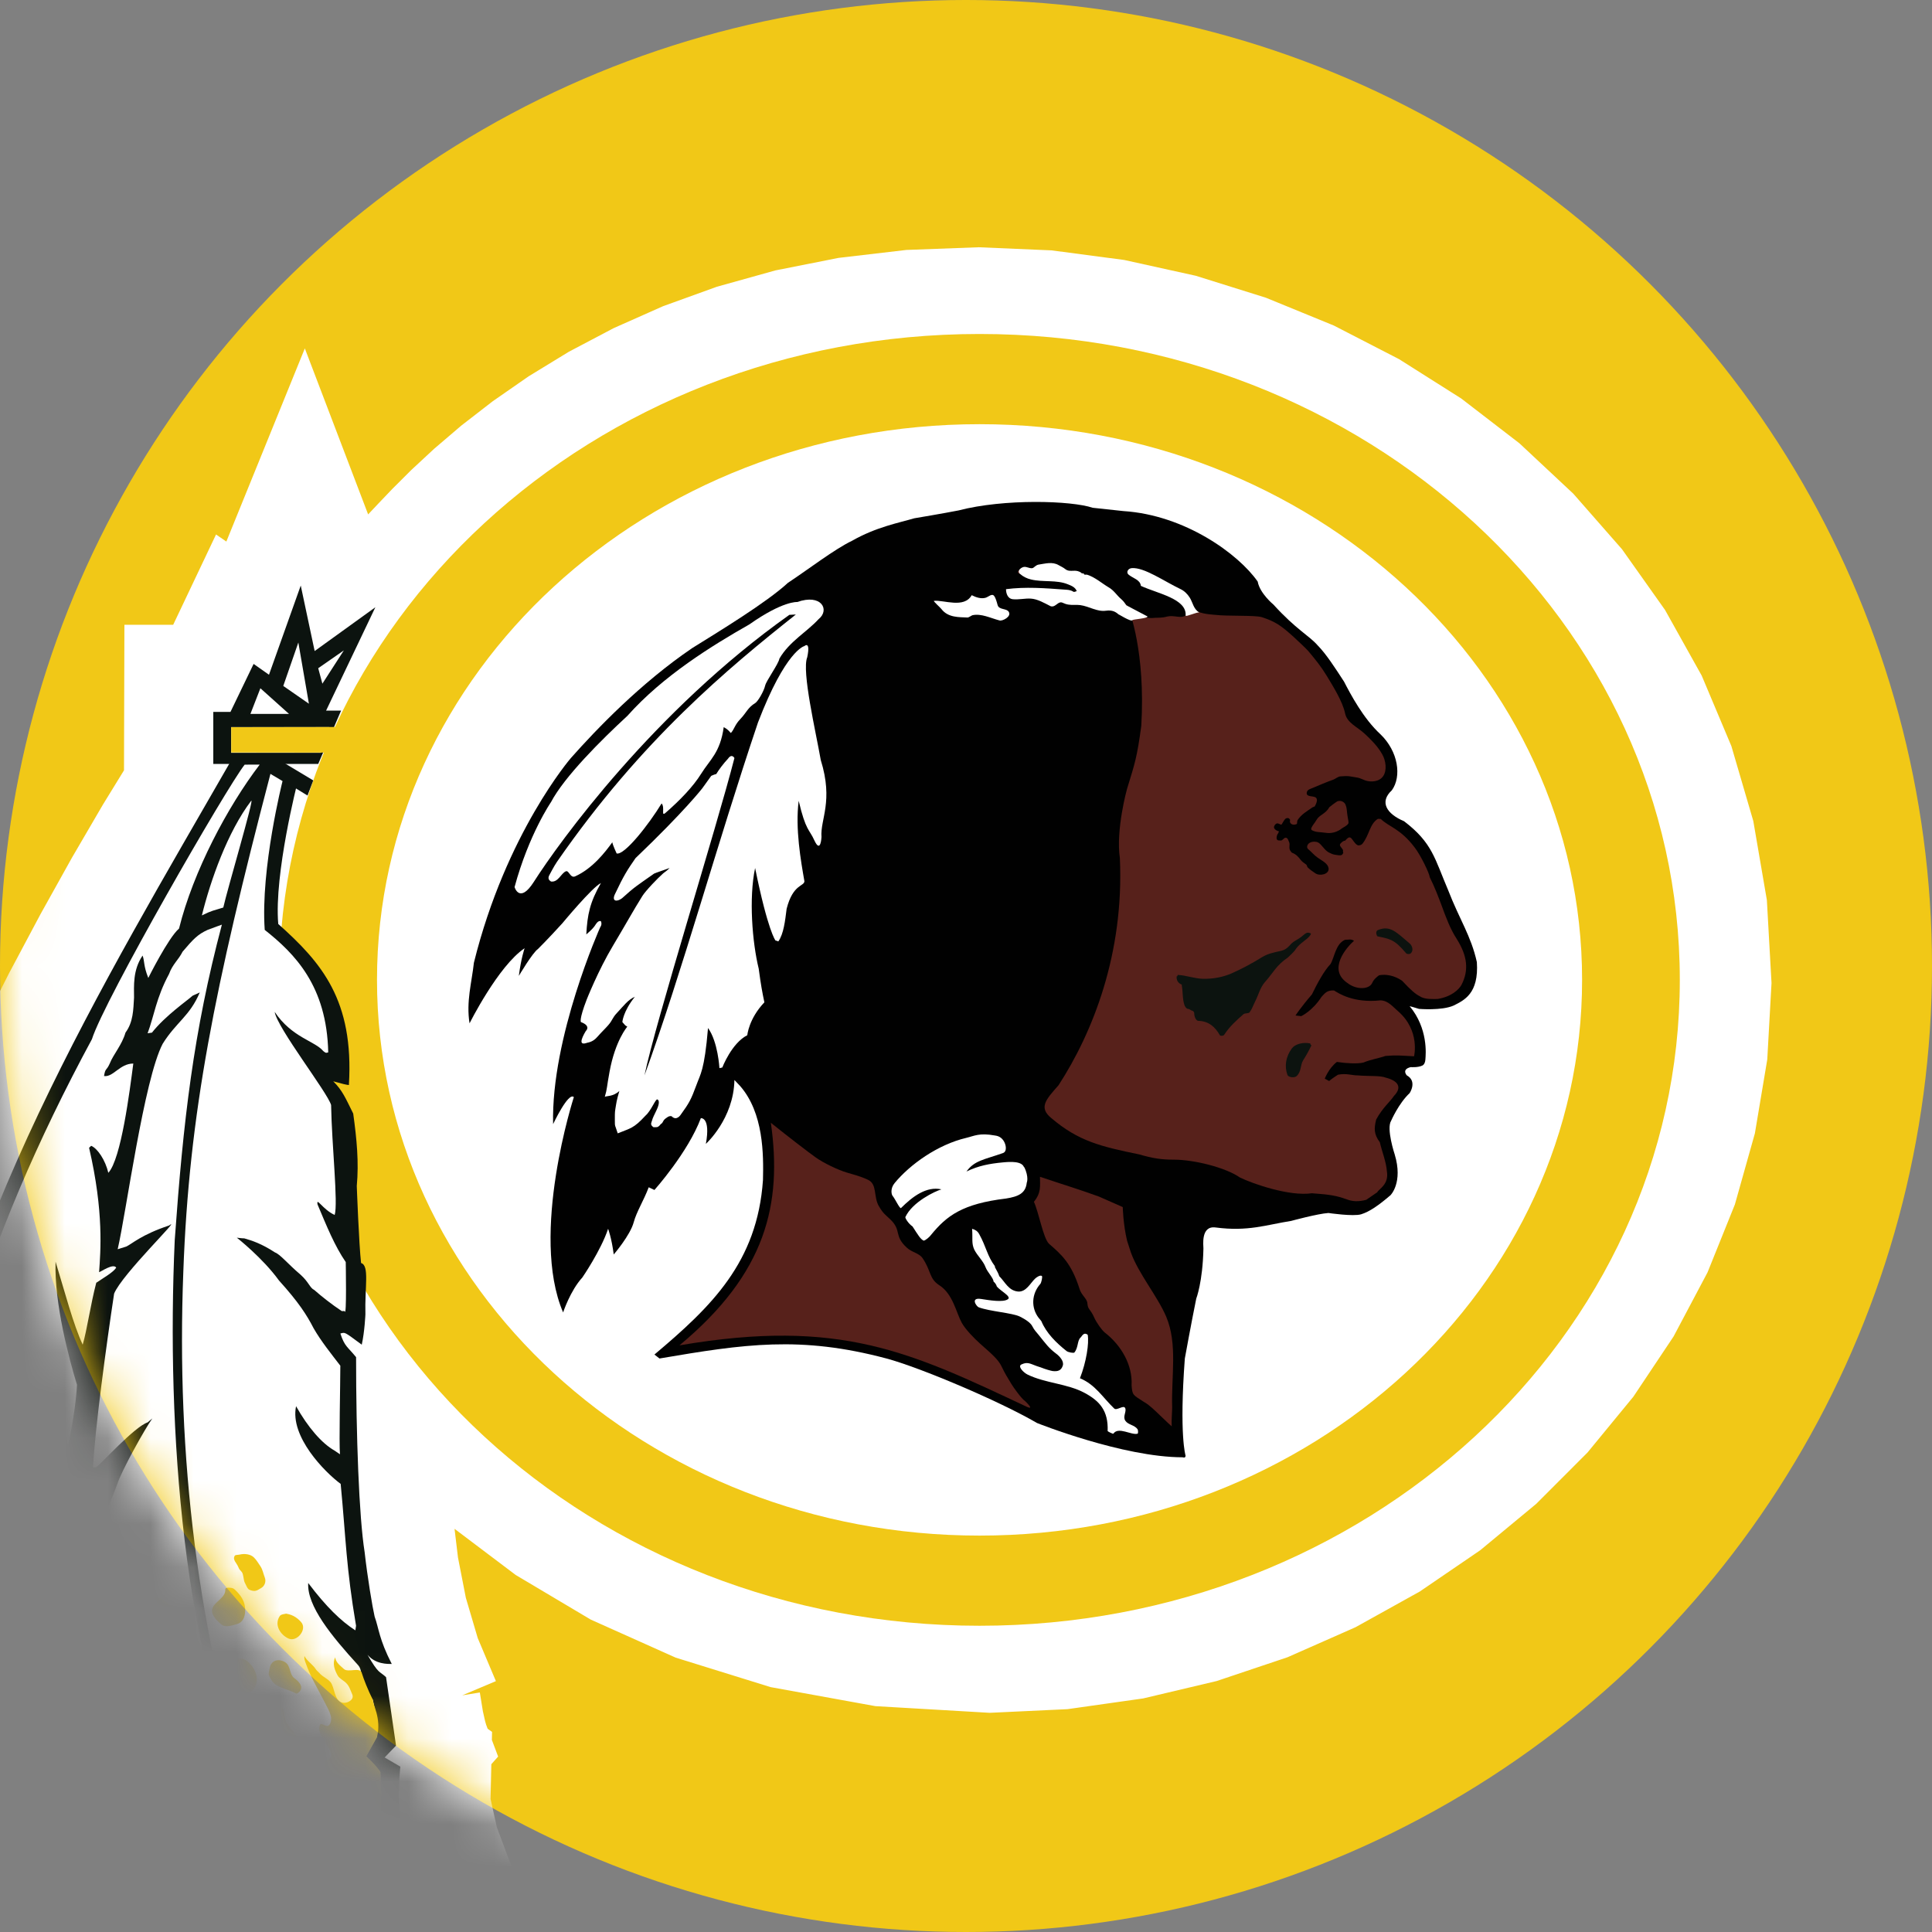 <?xml version="1.0" encoding="UTF-8" standalone="no"?>
<svg width="45px" height="45px" viewBox="0 0 45 45" version="1.1" xmlns="http://www.w3.org/2000/svg" xmlns:xlink="http://www.w3.org/1999/xlink">
    <rect x="0" y="0" width="45" height="45" fill="#808080" stroke="none"/>
    <!-- Generator: Sketch 42 (36781) - http://www.bohemiancoding.com/sketch -->
    <title>Washington Redskins</title>
    <desc>Created with Sketch.</desc>
    <defs>
        <circle id="path-1" cx="22.5" cy="22.5" r="22.5"></circle>
    </defs>
    <g id="Page-1" stroke="none" stroke-width="1" fill="none" fill-rule="evenodd">
        <g id="Washington-Redskins">
            <g>
                <mask id="mask-2" fill="white">
                    <use xlink:href="#path-1"></use>
                </mask>
                <use id="Mask" fill="#F1C817" xlink:href="#path-1"></use>
                <g id="Page-1" mask="url(#mask-2)">
                    <g transform="translate(-3, 7)">
                        <path d="M13.361,32.659 C13.21,32.705 12.901,32.628 12.901,32.628 C13.005,33.38 13.118,33.637 13.118,33.637 L12.938,33.84 L13.154,33.994 C12.922,35.482 13.607,36.505 13.923,37.503 C13.673,37.58 13.388,37.567 13.174,37.459 C13.258,38.303 13.181,39.928 12.441,40.634 C12.301,40.551 12.198,40.527 12.143,40.45 C12.034,40.687 11.949,40.78 11.725,41.385 C11.6,41.791 11.492,42.36 11.434,42.972 C10.825,42.684 10.162,42.383 9.563,41.452 C9.43,41.232 9.337,41.055 9.012,40.76 C8.936,40.9 8.924,40.941 8.774,41.07 C8.615,41.208 8.203,41.377 8.201,41.363 C8.117,40.989 8.017,40.642 7.777,40.22 C7.546,39.753 6.753,39.131 6.105,37.613 C5.839,37.031 5.707,36.511 5.596,35.912 C5.547,35.934 5.512,35.949 5.479,35.956 C5.239,36.019 5.065,36.003 4.983,35.835 C4.779,36.341 4.525,36.623 4.309,36.76 C4.21,37.052 4.226,37.129 4.009,37.367 C3.811,37.641 3.744,37.712 3.605,38.233 C3.381,38.762 3.046,39.023 2.995,39.16 C2.912,38.992 2.879,39.024 2.796,38.9 C1.981,39.897 1.881,40.157 0.036,40.512 C0.501,39.666 0.817,38.256 0.784,37.965 C0.551,35.986 0.334,35.572 0.217,34.038 C0.148,33.271 -0.048,31.385 0.135,28.871 C0.334,25.835 1.265,23.212 2.064,21.233 C3.095,18.473 5.455,14.026 7.178,11.308 L7.185,8.843 L7.85,8.843 L8.549,7.37 L8.864,7.586 L10.061,4.64 L10.909,6.864 L12.359,6.02 C12.938,5.531 17.062,0.04 25.793,0.052 C34.255,0.04 42.969,6.144 42.969,15.897 C42.969,24.761 35.119,31.601 26.06,31.601 C19.04,31.6 14.519,28.303 12.121,25.282 C12.274,26.8 11.954,29.822 13.361,32.659" id="Fill-1" stroke="none" fill="#FFFFFF" fill-rule="evenodd"></path>
                        <polyline id="Stroke-3" stroke="#FFFFFF" stroke-width="2.584" fill="none" points="13.36 32.659 13.225 32.673 13.074 32.661 12.951 32.639 12.901 32.628 12.978 33.103 13.048 33.415 13.098 33.585 13.118 33.638 12.938 33.84 13.154 33.994 13.131 35.03 13.332 35.933 13.636 36.744 13.923 37.503 13.535 37.55 13.174 37.459 13.198 38.212 13.116 39.099 12.879 39.959 12.441 40.634 12.26 40.54 12.143 40.45 12.063 40.611 11.977 40.78 11.869 41.017 11.726 41.386 11.555 42.101 11.434 42.972 10.969 42.744 10.495 42.452 10.023 42.041 9.564 41.452 9.467 41.292 9.36 41.133 9.217 40.961 9.012 40.76 8.921 40.918 8.774 41.07 8.618 41.176 8.429 41.273 8.269 41.342 8.201 41.363 8.048 40.809 7.777 40.22 7.51 39.829 7.098 39.31 6.608 38.595 6.106 37.613 5.793 36.768 5.597 35.911 5.48 35.956 5.172 35.982 4.983 35.835 4.65 36.436 4.309 36.761 4.251 36.945 4.203 37.084 4.133 37.213 4.009 37.367 3.882 37.545 3.785 37.707 3.699 37.916 3.606 38.233 3.423 38.582 3.236 38.844 3.081 39.032 2.996 39.16 2.896 39.013 2.797 38.9 2.52 39.241 2.281 39.522 2.052 39.755 1.803 39.947 1.506 40.109 1.132 40.251 0.652 40.381 0.037 40.512 0.355 39.799 0.598 39.031 0.747 38.368 0.785 37.966 0.614 36.732 0.458 35.835 0.322 35.021 0.218 34.038 0.15 33.261 0.082 32.11 0.062 30.631 0.136 28.872 0.409 26.675 0.875 24.656 1.454 22.834 2.065 21.233 2.51 20.126 3.057 18.901 3.681 17.597 4.362 16.255 5.075 14.916 5.798 13.618 6.507 12.403 7.179 11.309 7.186 8.844 7.851 8.844 8.55 7.371 8.865 7.587 10.062 4.641 10.91 6.865 12.36 6.021 12.51 5.873 12.745 5.623 13.066 5.287 13.475 4.879 13.973 4.417 14.562 3.914 15.244 3.386 16.019 2.848 16.89 2.316 17.858 1.806 18.925 1.332 20.092 0.91 21.361 0.556 22.733 0.284 24.21 0.111 25.794 0.052 27.381 0.12 28.961 0.329 30.52 0.673 32.046 1.151 33.526 1.757 34.945 2.488 36.293 3.341 37.554 4.312 38.715 5.398 39.764 6.594 40.688 7.898 41.473 9.304 42.108 10.812 42.577 12.415 42.868 14.111 42.968 15.897 42.877 17.534 42.612 19.116 42.184 20.637 41.599 22.09 40.87 23.466 40.006 24.76 39.016 25.965 37.91 27.072 36.698 28.076 35.39 28.969 33.995 29.744 32.523 30.394 30.983 30.911 29.386 31.289 27.742 31.522 26.06 31.601 23.543 31.454 21.257 31.039 19.196 30.399 17.356 29.575 15.733 28.61 14.322 27.545 13.12 26.421 12.12 25.283 12.16 25.919 12.18 26.676 12.209 27.535 12.27 28.476 12.39 29.478 12.594 30.523 12.909 31.59 13.36 32.659"></polyline>
                        <path d="M25.815,30.867 C34.823,30.867 42.126,24.132 42.126,15.823 C42.126,7.515 34.823,0.779 25.815,0.779 C16.806,0.779 9.504,7.515 9.504,15.823 C9.504,24.132 16.806,30.867 25.815,30.867" id="Fill-5" stroke="none" fill="#F1C817" fill-rule="evenodd"></path>
                        <path d="M25.815,28.767 C33.565,28.767 39.85,22.972 39.85,15.823 C39.85,8.674 33.565,2.88 25.815,2.88 C18.064,2.88 11.781,8.675 11.781,15.823 C11.781,22.972 18.064,28.767 25.815,28.767" id="Fill-7" stroke="none" fill="#FFFFFF" fill-rule="evenodd"></path>
                        <path d="M16.98,14.597 C16.98,14.597 15.833,17.158 15.883,19.183 C15.883,19.183 16.239,18.425 16.366,18.554 C16.366,18.554 15.334,21.744 16.116,23.569 C16.116,23.569 16.282,23.063 16.564,22.755 C16.564,22.755 16.996,22.127 17.164,21.621 C17.164,21.621 17.246,21.835 17.295,22.219 C17.295,22.219 17.679,21.774 17.761,21.467 C17.825,21.227 17.994,20.962 18.11,20.654 L18.243,20.717 C18.243,20.717 19.025,19.842 19.324,19.044 C19.324,19.044 19.556,19.014 19.441,19.643 C19.441,19.643 20.089,19.06 20.106,18.155 L20.238,18.294 C20.786,18.922 20.786,19.889 20.771,20.486 C20.638,22.403 19.573,23.43 18.243,24.55 L18.361,24.642 C20.339,24.305 21.642,24.108 23.648,24.642 C24.412,24.846 26.258,25.623 27.155,26.145 C27.155,26.145 29.151,26.943 30.547,26.943 C30.547,26.943 30.614,26.973 30.614,26.904 C30.614,26.904 30.464,26.429 30.597,24.642 C30.597,24.642 30.747,23.815 30.863,23.247 C30.863,23.247 31.013,22.864 31.03,22.082 C31.032,22.017 30.962,21.544 31.312,21.59 C32.069,21.69 32.492,21.529 33.075,21.437 C33.075,21.437 33.691,21.269 33.941,21.253 C33.941,21.253 34.524,21.339 34.704,21.283 C34.903,21.222 35.12,21.068 35.387,20.839 C35.387,20.839 35.685,20.547 35.485,19.888 C35.485,19.888 35.286,19.289 35.402,19.105 C35.402,19.105 35.578,18.699 35.834,18.46 C35.834,18.46 36.017,18.186 35.768,18.048 C35.768,18.048 35.636,17.909 35.859,17.855 C35.859,17.855 36.026,17.87 36.133,17.817 C36.133,17.817 36.191,17.794 36.2,17.679 C36.21,17.556 36.267,16.958 35.834,16.436 C35.834,16.436 35.96,16.468 36.051,16.499 C36.051,16.499 36.583,16.544 36.858,16.421 C37.099,16.299 37.448,16.146 37.399,15.409 C37.263,14.796 36.999,14.427 36.732,13.738 C36.417,13.002 36.367,12.633 35.703,12.128 C35.303,11.959 35.12,11.683 35.419,11.407 C35.652,11.084 35.568,10.502 35.154,10.103 C34.754,9.735 34.456,9.168 34.305,8.876 C34.106,8.57 33.889,8.232 33.691,8.032 C33.49,7.802 33.191,7.665 32.661,7.082 C32.661,7.082 32.343,6.821 32.294,6.546 C31.845,5.902 30.597,4.996 29.167,4.904 C28.75,4.858 28.75,4.858 28.451,4.827 C27.953,4.659 26.39,4.612 25.326,4.889 C24.982,4.957 24.295,5.072 24.295,5.072 C23.93,5.18 23.415,5.273 22.849,5.594 C22.434,5.793 21.819,6.268 21.353,6.575 C20.853,7.036 19.74,7.711 19.125,8.094 C17.928,8.906 16.896,9.98 16.298,10.655 C16.298,10.655 14.786,12.403 14.038,15.424 C13.988,15.884 13.855,16.329 13.937,16.835 C13.937,16.835 14.603,15.501 15.219,15.086 C15.219,15.086 15.134,15.332 15.085,15.73 C15.085,15.73 15.4,15.194 15.533,15.101 C15.533,15.101 15.766,14.871 16.099,14.504 C16.099,14.504 16.798,13.66 16.997,13.568 C16.74,14.013 16.681,14.304 16.656,14.764 C16.764,14.673 16.831,14.602 16.864,14.549 C16.864,14.549 16.929,14.426 16.997,14.457 C17.031,14.537 16.98,14.597 16.98,14.597" id="Fill-9" stroke="none" fill="#010101" fill-rule="evenodd"></path>
                        <path d="M37.041,15.939 C37.214,15.602 37.182,15.272 36.932,14.873 C36.782,14.643 36.684,14.383 36.567,14.061 C36.517,13.93 36.418,13.662 36.302,13.433 C36.294,13.34 36.085,12.911 35.952,12.742 C35.618,12.297 35.345,12.259 35.162,12.075 C35.162,12.076 35.096,12.071 35.093,12.073 C34.9,12.192 34.896,12.454 34.732,12.654 C34.715,12.676 34.66,12.702 34.622,12.686 C34.57,12.661 34.548,12.619 34.488,12.541 C34.433,12.466 34.389,12.519 34.33,12.581 C34.292,12.581 34.263,12.609 34.233,12.637 C34.182,12.687 34.222,12.713 34.263,12.769 C34.305,12.827 34.263,12.827 34.289,12.856 C34.282,12.88 34.275,12.889 34.266,12.9 C34.245,12.931 34.191,12.923 34.152,12.917 C34.041,12.9 34.066,12.907 33.968,12.864 C33.847,12.811 33.789,12.665 33.696,12.62 C33.668,12.605 33.573,12.589 33.501,12.633 C33.448,12.666 33.424,12.738 33.469,12.777 C33.548,12.842 33.609,12.92 33.693,12.978 C33.806,13.056 33.93,13.114 33.945,13.223 C33.965,13.363 33.741,13.414 33.636,13.34 C33.581,13.303 33.516,13.26 33.458,13.203 C33.448,13.195 33.439,13.148 33.426,13.139 C33.379,13.106 33.324,13.067 33.298,13.032 C33.251,12.967 33.188,12.897 33.103,12.866 C33.082,12.86 33.066,12.833 33.051,12.81 C33.012,12.747 33.054,12.673 33.026,12.615 C33.003,12.567 32.991,12.489 32.918,12.519 C32.85,12.581 32.859,12.581 32.783,12.575 C32.686,12.567 32.763,12.401 32.763,12.424 C32.765,12.433 32.759,12.42 32.792,12.366 C32.725,12.346 32.625,12.296 32.702,12.206 C32.767,12.129 32.832,12.242 32.856,12.196 C32.865,12.178 32.922,12.082 32.943,12.068 C33.018,12.028 33.04,12.083 33.05,12.098 C33.018,12.182 33.113,12.237 33.205,12.192 C33.214,12.187 33.211,12.123 33.22,12.107 C33.305,11.971 33.436,11.899 33.57,11.805 C33.583,11.797 33.62,11.787 33.625,11.78 C33.665,11.706 33.711,11.599 33.626,11.565 C33.555,11.537 33.409,11.562 33.44,11.447 C33.453,11.392 33.53,11.371 33.574,11.353 C33.732,11.285 33.895,11.217 34.059,11.158 C34.099,11.143 34.166,11.088 34.216,11.084 C34.423,11.069 34.375,11.073 34.629,11.114 C34.673,11.121 34.76,11.165 34.804,11.179 C34.938,11.223 35.131,11.209 35.219,11.074 C35.307,10.943 35.282,10.72 35.193,10.566 C35.088,10.379 34.925,10.218 34.785,10.089 C34.607,9.924 34.376,9.84 34.329,9.613 C34.272,9.336 34.039,8.969 33.907,8.749 C33.769,8.522 33.646,8.372 33.47,8.161 C33.429,8.113 33.172,7.871 33.128,7.832 C32.835,7.568 32.709,7.481 32.397,7.377 C32.237,7.324 31.613,7.358 31.289,7.32 C31.187,7.308 30.873,7.301 30.788,7.147 C30.711,7.009 30.614,6.81 30.453,6.715 C30.394,6.682 30.306,6.647 30.244,6.618 C29.952,6.482 29.65,6.255 29.334,6.267 C29.217,6.271 29.329,6.387 29.359,6.4 C29.502,6.469 29.567,6.547 29.645,6.631 C29.727,6.719 29.904,6.723 30.057,6.781 C30.202,6.836 30.322,6.922 30.458,6.987 C30.586,7.049 30.757,7.254 30.616,7.338 C30.487,7.413 30.352,7.321 30.183,7.361 C30.149,7.369 30.097,7.39 29.901,7.39 C29.639,7.423 29.547,7.307 29.346,7.175 C29.144,7.042 29.017,6.838 28.822,6.711 C28.584,6.556 28.342,6.426 28.068,6.338 C28.008,6.318 27.929,6.349 27.875,6.323 C27.781,6.274 27.709,6.17 27.591,6.161 C27.388,6.148 27.388,6.133 27.186,6.161 C27.158,6.167 27.084,6.244 27.059,6.244 C26.94,6.24 26.802,6.209 26.742,6.27 C26.649,6.367 26.763,6.357 26.881,6.41 C26.948,6.438 27.088,6.508 27.168,6.506 C27.505,6.5 27.72,6.498 27.984,6.63 C28.012,6.645 28.13,6.752 28.137,6.792 C27.887,6.788 27.491,6.696 27.203,6.718 C27.689,6.682 26.707,6.73 26.493,6.723 C26.428,6.721 26.428,6.842 26.528,6.909 C26.555,6.926 26.704,6.901 26.723,6.945 C26.81,6.903 27.059,6.923 27.131,6.949 C27.257,6.99 27.186,6.972 27.295,7.025 C27.362,7.058 27.426,7.102 27.504,7.094 C27.605,7.083 27.612,6.944 27.714,6.989 C27.748,7.004 27.827,7.048 27.844,7.047 C28.42,7.037 28.433,7.204 28.702,7.2 C28.772,7.2 28.875,7.174 28.924,7.205 C29.032,7.275 29.134,7.283 29.3,7.221 C29.3,7.221 29.684,8.172 29.583,9.905 C29.484,10.641 29.434,10.78 29.25,11.377 C29.25,11.377 28.986,12.328 29.084,12.987 C29.185,15.211 28.452,17.051 27.655,18.278 C27.355,18.616 27.189,18.799 27.489,19.044 C28.121,19.581 28.637,19.704 29.533,19.888 C29.851,19.98 30.049,20.011 30.348,20.011 C30.813,20.011 31.547,20.194 31.878,20.425 C32.193,20.579 33.042,20.87 33.557,20.793 C34.005,20.824 34.139,20.855 34.357,20.931 C34.505,20.991 34.656,20.991 34.822,20.946 C34.962,20.854 34.896,20.892 35.079,20.77 C35.112,20.694 35.353,20.594 35.304,20.287 C35.287,20.057 35.187,19.819 35.139,19.605 C34.995,19.415 35.004,19.275 35.054,19.076 C35.204,18.799 35.379,18.662 35.471,18.523 C35.669,18.316 35.554,18.171 35.279,18.101 C35.146,18.048 34.889,18.071 34.622,18.048 C34.481,18.048 34.364,17.994 34.165,18.032 C34.165,18.032 34.03,18.116 33.958,18.179 L33.856,18.124 C33.856,18.124 33.949,17.879 34.139,17.734 C34.33,17.764 34.61,17.784 34.755,17.749 C34.927,17.677 35.125,17.647 35.27,17.595 C35.521,17.573 35.637,17.587 35.936,17.603 C35.936,17.603 36.085,17.005 35.562,16.552 C35.437,16.446 35.335,16.307 35.155,16.3 C34.521,16.37 34.173,16.132 34.072,16.07 C33.916,16.062 33.867,16.124 33.782,16.217 C33.565,16.553 33.308,16.668 33.308,16.668 L33.175,16.653 C33.175,16.653 33.292,16.469 33.557,16.162 C33.676,15.916 33.84,15.61 33.989,15.456 C34.08,15.311 34.107,14.981 34.33,14.889 C34.439,14.889 34.457,14.866 34.538,14.912 C34.373,15.057 33.907,15.579 34.39,15.9 C34.589,16.054 34.889,16.054 34.962,15.893 C34.999,15.805 35.079,15.748 35.121,15.716 C35.37,15.67 35.578,15.786 35.661,15.847 C35.86,16.062 35.977,16.161 36.075,16.207 C36.185,16.284 36.385,16.268 36.484,16.268 C36.808,16.216 36.982,16.047 37.041,15.939" id="Fill-11" stroke="none" fill="#57211B" fill-rule="evenodd"></path>
                        <path d="M33.566,12.342 C33.666,12.389 33.707,12.374 33.911,12.401 C33.911,12.401 34.09,12.428 34.252,12.297 C34.278,12.277 34.413,12.213 34.409,12.163 C34.392,11.929 34.43,12.315 34.38,11.964 C34.369,11.889 34.373,11.821 34.34,11.743 C34.325,11.701 34.255,11.63 34.152,11.663 C34.133,11.67 33.968,11.793 33.965,11.799 C33.874,11.96 33.733,11.979 33.67,12.088 C33.615,12.182 33.583,12.206 33.553,12.266 C33.541,12.293 33.526,12.322 33.566,12.342" id="Fill-13" stroke="none" fill="#57211B" fill-rule="evenodd"></path>
                        <path d="M35.096,14.662 C35.382,14.547 35.52,14.711 35.835,14.976 C35.89,15.022 35.935,15.142 35.856,15.207 C35.83,15.229 35.77,15.225 35.752,15.204 C35.476,14.878 35.387,14.875 35.085,14.809 C35.07,14.807 35.022,14.692 35.096,14.662" id="Fill-15" stroke="none" fill="#0C130F" fill-rule="evenodd"></path>
                        <path d="M33.545,17.35 C33.487,17.47 33.43,17.576 33.356,17.691 C33.281,17.81 33.317,17.957 33.201,18.064 C33.15,18.112 33.009,18.094 32.987,18.038 C32.912,17.828 32.95,17.607 33.093,17.415 C33.17,17.316 33.36,17.267 33.523,17.305 C33.506,17.329 33.557,17.341 33.545,17.366 L33.545,17.35 Z" id="Fill-17" stroke="none" fill="#0C130F" fill-rule="evenodd"></path>
                        <path d="M30.54,15.939 C30.445,15.91 30.394,15.829 30.407,15.74 C30.44,15.748 30.413,15.706 30.441,15.708 C30.639,15.72 30.824,15.794 31.023,15.798 C31.249,15.802 31.476,15.763 31.683,15.673 C31.939,15.56 32.161,15.439 32.408,15.287 C32.518,15.22 32.676,15.18 32.813,15.153 C33.028,15.108 33.014,14.996 33.174,14.908 C33.409,14.782 33.392,14.689 33.523,14.737 C33.56,14.751 33.485,14.827 33.445,14.862 C33.356,14.935 33.24,15.008 33.159,15.138 C33.141,15.164 33.018,15.286 32.995,15.304 C32.725,15.487 32.665,15.647 32.464,15.873 C32.351,16.001 32.314,16.169 32.239,16.317 C32.194,16.405 32.166,16.496 32.107,16.577 C32.083,16.611 31.993,16.594 31.962,16.623 C31.796,16.77 31.637,16.911 31.514,17.102 C31.494,17.132 31.424,17.131 31.414,17.114 C31.307,16.926 31.16,16.783 30.907,16.777 C30.861,16.775 30.813,16.682 30.816,16.599 C30.817,16.58 30.796,16.547 30.772,16.542 C30.733,16.536 30.715,16.502 30.674,16.5 C30.631,16.498 30.596,16.436 30.588,16.41 C30.537,16.262 30.556,16.096 30.523,15.939 L30.54,15.939 Z" id="Fill-19" stroke="none" fill="#0C130F" fill-rule="evenodd"></path>
                        <path d="M26.854,20.196 C26.811,20.043 26.543,20.056 26.351,20.075 C26.06,20.103 25.793,20.149 25.511,20.287 C25.697,20.027 25.926,20.011 26.361,19.857 C26.461,19.822 26.436,19.661 26.373,19.567 C26.3,19.459 26.205,19.454 26.167,19.447 C25.808,19.382 25.693,19.459 25.503,19.504 C24.844,19.66 24.197,20.119 23.836,20.558 C23.731,20.687 23.766,20.822 23.788,20.85 C23.855,20.933 23.959,21.165 23.987,21.137 C24.255,20.87 24.578,20.625 24.928,20.702 C24.779,20.746 24.255,20.992 24.088,21.347 C24.078,21.369 24.156,21.499 24.255,21.567 C24.388,21.774 24.438,21.859 24.513,21.897 C24.56,21.893 24.658,21.803 24.684,21.765 C25.051,21.315 25.418,21.038 26.432,20.916 C26.723,20.87 26.889,20.793 26.915,20.548 C26.915,20.548 26.972,20.425 26.856,20.179" id="Fill-21" stroke="none" fill="#FFFFFF" fill-rule="evenodd"></path>
                        <path d="M25.642,21.621 C25.66,21.852 25.624,21.955 25.693,22.106 C25.762,22.247 25.903,22.37 25.956,22.517 C25.998,22.629 26.141,22.771 26.141,22.849 C26.209,22.909 26.217,22.964 26.217,22.964 C26.305,23.071 26.568,23.2 26.475,23.262 C26.366,23.34 26.042,23.285 25.848,23.255 C25.596,23.217 25.742,23.428 25.795,23.449 C26.05,23.546 26.585,23.579 26.76,23.668 C26.866,23.722 27.005,23.803 27.05,23.9 C27.084,23.971 27.143,24.034 27.195,24.096 C27.363,24.305 27.424,24.396 27.598,24.528 C27.685,24.593 27.785,24.705 27.755,24.806 C27.718,24.924 27.637,24.949 27.515,24.934 C27.477,24.928 27.355,24.895 27.238,24.848 C27.006,24.781 26.957,24.702 26.79,24.781 C26.7,24.824 26.832,24.965 26.933,25.016 C27.351,25.22 27.855,25.225 28.26,25.442 C28.607,25.628 28.818,25.854 28.799,26.332 C28.799,26.341 28.924,26.404 28.932,26.393 C29.051,26.221 29.351,26.435 29.497,26.393 C29.51,26.389 29.514,26.317 29.494,26.287 C29.425,26.19 29.275,26.187 29.212,26.093 C29.145,25.994 29.242,25.887 29.209,25.8 C29.174,25.712 29.012,25.865 28.952,25.807 C28.686,25.552 28.512,25.249 28.154,25.102 C28.304,24.719 28.369,24.29 28.335,24.09 C28.237,24.014 28.195,24.136 28.171,24.151 C28.088,24.224 28.121,24.381 28.025,24.502 C28.008,24.522 27.879,24.498 27.843,24.469 C27.599,24.276 27.37,24.048 27.256,23.774 C27.252,23.764 27.203,23.708 27.192,23.695 C27.013,23.462 27.024,23.138 27.232,22.904 C27.254,22.879 27.288,22.736 27.267,22.72 C27.23,22.692 27.146,22.747 27.112,22.779 C26.998,22.886 26.9,23.101 26.708,23.082 C26.491,23.06 26.408,22.858 26.275,22.725 C26.233,22.595 26.155,22.512 26.175,22.495 C25.992,22.25 25.976,22.05 25.807,21.744 C25.769,21.675 25.716,21.642 25.642,21.621" id="Fill-23" stroke="none" fill="#FFFFFF" fill-rule="evenodd"></path>
                        <path d="M26.906,25.762 C27.123,25.864 26.873,25.631 26.873,25.631 C26.79,25.578 26.594,25.299 26.556,25.234 C26.463,25.084 26.396,24.969 26.34,24.85 C26.258,24.665 26.096,24.535 25.828,24.296 C25.693,24.176 25.486,23.964 25.401,23.81 C25.27,23.57 25.195,23.139 24.88,22.937 C24.636,22.781 24.694,22.603 24.485,22.3 C24.404,22.186 24.239,22.171 24.118,22.058 C23.814,21.775 24.007,21.666 23.741,21.406 C23.623,21.293 23.573,21.27 23.472,21.096 C23.339,20.873 23.439,20.581 23.214,20.478 C23.015,20.386 22.861,20.354 22.726,20.312 C22.516,20.249 22.182,20.09 21.994,19.955 C21.796,19.812 21.389,19.5 20.955,19.152 C21.22,21.039 20.854,22.649 18.826,24.336 C22.584,23.692 24.229,24.505 26.906,25.762" id="Fill-25" stroke="none" fill="#57211B" fill-rule="evenodd"></path>
                        <path d="M28.327,23.355 C28.338,23.509 28.396,23.481 28.489,23.693 C28.535,23.799 28.665,23.985 28.733,24.038 C29.118,24.336 29.383,24.796 29.357,25.269 C29.375,25.501 29.389,25.487 29.634,25.647 C29.676,25.676 29.701,25.678 29.832,25.792 C29.882,25.831 30.241,26.184 30.291,26.222 C30.282,26.083 30.305,25.849 30.302,25.776 C30.28,25.053 30.431,24.306 30.165,23.673 C29.966,23.199 29.517,22.667 29.34,22.171 L29.252,21.9 C29.16,21.516 29.151,21.115 29.151,21.115 L28.595,20.87 C28.157,20.709 27.664,20.56 27.223,20.41 C27.223,20.625 27.256,20.777 27.082,20.992 C27.199,21.253 27.297,21.829 27.43,21.967 C27.721,22.219 27.954,22.419 28.146,23.025 C28.189,23.169 28.32,23.247 28.327,23.355" id="Fill-27" stroke="none" fill="#57211B" fill-rule="evenodd"></path>
                        <path d="M21.569,7.022 C21.569,7.022 21.237,6.992 20.455,7.543 C19.591,8.034 18.444,8.739 17.612,9.675 C17.006,10.234 16.149,11.086 15.833,11.684 C15.833,11.684 15.317,12.435 14.985,13.662 C14.985,13.662 15.102,14.061 15.434,13.54 C16.015,12.628 18.227,9.559 21.386,7.321 L21.537,7.313 C19.973,8.554 17.945,10.227 15.974,13.072 C15.901,13.178 15.806,13.366 15.797,13.38 C15.709,13.532 15.934,13.555 15.819,13.529 C15.999,13.57 16.065,13.34 16.181,13.294 C16.252,13.265 16.283,13.462 16.396,13.412 C16.799,13.232 17.097,12.848 17.262,12.618 C17.271,12.684 17.363,12.879 17.363,12.879 C17.545,12.926 18.111,12.205 18.41,11.714 C18.494,11.805 18.39,12.03 18.5,11.934 C18.842,11.637 19.147,11.318 19.328,11.027 C19.54,10.686 19.774,10.533 19.857,9.936 C19.99,10.012 19.987,10.045 20.024,10.073 C20.107,9.981 20.112,9.884 20.245,9.747 C20.388,9.597 20.417,9.481 20.592,9.375 C20.655,9.336 20.793,9.097 20.821,8.972 C20.847,8.853 21.133,8.468 21.154,8.34 C21.386,7.941 21.786,7.726 22.068,7.42 C22.334,7.206 22.134,6.822 21.569,7.022" id="Fill-29" stroke="none" fill="#FFFFFF" fill-rule="evenodd"></path>
                        <path d="M18.643,18.999 C18.76,19.122 18.858,18.96 18.858,18.96 C19.051,18.692 19.092,18.623 19.225,18.262 C19.309,18.025 19.408,17.94 19.491,16.944 C19.724,17.266 19.757,17.879 19.757,17.879 L19.824,17.864 C19.824,17.864 20.041,17.297 20.406,17.112 C20.406,17.112 20.439,16.729 20.804,16.346 C20.755,16.116 20.721,15.931 20.672,15.563 C20.522,14.95 20.439,13.923 20.588,13.218 C20.887,14.689 21.062,14.905 21.062,14.905 L21.129,14.927 C21.254,14.751 21.287,14.445 21.322,14.168 C21.469,13.586 21.736,13.647 21.736,13.524 C21.653,13.049 21.52,12.297 21.603,11.653 C21.769,12.358 21.852,12.313 21.968,12.574 C22.117,12.895 22.134,12.496 22.134,12.496 C22.102,12.083 22.418,11.668 22.117,10.702 C22.002,10.043 21.669,8.632 21.802,8.309 C21.885,7.911 21.735,8.049 21.735,8.049 C21.735,8.049 21.302,8.141 20.655,9.828 C19.708,12.634 18.893,15.624 18.011,18.048 C18.276,16.775 19.69,12.282 20.106,10.657 C20.106,10.657 20.048,10.541 19.957,10.671 C19.848,10.787 19.74,10.932 19.682,11.031 C19.69,11.025 19.632,11.04 19.566,11.071 L19.357,11.362 C19.357,11.362 18.943,11.898 17.803,12.987 C17.611,13.264 17.529,13.39 17.321,13.831 C17.246,13.992 17.363,14.015 17.487,13.923 C17.794,13.647 17.811,13.647 18.235,13.348 C18.254,13.335 18.596,13.221 18.596,13.216 C18.542,13.279 18.47,13.32 18.444,13.345 C18.326,13.448 18.038,13.746 17.96,13.873 C17.766,14.181 17.555,14.564 17.277,15.028 C16.929,15.61 16.664,16.285 16.664,16.285 C16.481,16.76 16.531,16.806 16.531,16.806 C16.779,16.898 16.644,17.015 16.644,17.015 C16.531,17.205 16.481,17.358 16.673,17.289 C16.798,17.266 16.864,17.207 16.916,17.148 C17.014,17.036 17.097,16.959 17.164,16.882 C17.276,16.754 17.254,16.715 17.375,16.588 C17.53,16.423 17.628,16.285 17.787,16.217 C17.511,16.561 17.496,16.806 17.496,16.806 L17.563,16.882 L17.611,16.913 C17.611,16.913 17.329,17.235 17.197,17.966 C17.132,18.312 17.145,18.355 17.087,18.548 C17.115,18.523 17.28,18.548 17.426,18.411 C17.362,18.624 17.349,18.731 17.349,18.731 C17.321,18.907 17.321,18.877 17.321,19.077 C17.321,19.261 17.321,19.183 17.388,19.398 C17.686,19.275 17.753,19.291 18.035,18.985 C18.168,18.869 18.27,18.589 18.311,18.608 C18.385,18.64 18.323,18.796 18.289,18.864 C18.244,18.961 18.203,19.033 18.186,19.102 C18.177,19.138 18.139,19.19 18.2,19.238 C18.226,19.26 18.208,19.256 18.293,19.254 C18.344,19.253 18.391,19.181 18.391,19.181 C18.391,19.181 18.418,19.176 18.444,19.122 C18.463,19.077 18.501,19.052 18.534,19.03 C18.535,19.03 18.585,18.984 18.643,18.999" id="Fill-31" stroke="none" fill="#FFFFFF" fill-rule="evenodd"></path>
                        <polygon id="Fill-33" stroke="none" fill="#0C130F" fill-rule="evenodd" points="10.944 9.552 10.595 9.552 11.743 7.144 10.329 8.164 10.005 6.638 9.265 8.716 8.907 8.464 8.368 9.582 7.968 9.582 7.968 10.794 10.412 10.794"></polygon>
                        <polygon id="Fill-35" stroke="none" fill="#0C130F" fill-rule="evenodd" points="8.867 10.733 10.163 11.53 10.296 11.177 9.531 10.718"></polygon>
                        <path d="M9.232,10.564 L9.929,11.224 C9.929,11.224 9.381,13.355 9.481,14.521 C10.496,15.426 11.244,16.3 11.127,18.263 C11.127,18.263 11.193,18.308 10.762,18.186 C10.978,18.401 11.044,18.57 11.227,18.937 C11.31,19.535 11.361,20.072 11.31,20.624 C11.31,20.624 11.361,21.989 11.41,22.418 C11.61,22.48 11.494,22.97 11.511,23.615 C11.511,23.615 11.494,24.014 11.426,24.32 C11.011,24.014 11.044,24.03 10.928,24.06 C11.027,24.365 11.094,24.365 11.294,24.611 C11.294,26.437 11.361,28.323 11.493,29.151 C11.56,29.749 11.676,30.439 11.726,30.654 C11.826,30.929 11.826,31.174 12.125,31.757 C12.026,31.757 11.747,31.765 11.56,31.543 C11.826,32.003 11.826,31.911 11.992,32.064 L12.224,33.659 L11.959,33.935 L12.325,34.149 C12.325,34.149 12.242,34.871 12.342,35.529 C12.391,35.836 12.491,36.143 12.725,36.573 C12.242,36.589 12.159,36.221 12.159,36.221 C12.026,36.082 11.793,35.774 11.726,35.774 C11.693,36.221 11.959,36.389 12.075,36.65 C12.414,37.399 12.459,38.122 12.159,39.517 C11.826,39.226 11.81,38.964 11.56,38.827 C11.527,39.623 11.494,39.869 11.328,40.221 C10.979,40.85 10.878,41.174 10.862,41.787 C10.28,41.341 10.13,40.728 9.731,40.376 C9.448,40.115 8.884,39.624 8.684,39.302 C8.65,39.684 8.684,39.824 8.517,40.191 C8.384,39.765 8.368,39.639 8.052,39.287 C7.636,38.75 6.705,37.554 6.489,36.281 C6.438,36.066 6.306,35.437 6.157,34.578 C6.04,34.871 5.841,35.1 5.641,35.146 C5.541,35.193 5.541,35.07 5.541,35.07 C5.624,34.793 5.658,34.487 5.624,34.257 C5.575,33.919 5.475,33.168 5.292,32.984 L5.208,32.984 C5.225,33.49 5.008,33.72 4.875,33.889 C4.859,33.49 4.875,33.183 4.776,32.984 C4.726,32.845 4.61,32.724 4.576,32.861 C4.493,33.26 4.46,33.337 4.46,33.705 C4.427,34.257 4.427,34.442 4.359,34.901 C4.327,35.239 4.21,35.652 3.878,36.066 C3.812,35.699 3.562,35.407 3.562,35.407 C3.562,35.852 3.662,36.511 3.363,36.864 C2.996,37.324 2.946,37.554 2.83,37.892 C2.78,37.492 2.648,37.615 2.581,37.4 C2.315,38.442 1.483,39.24 1.184,39.424 C1.383,38.996 1.55,38.504 1.584,38.197 C1.584,38.197 1.534,37.063 1.35,36.419 C0.895,34.412 0.675,29.775 1.019,28.014 C1.849,21.696 5.408,15.899 8.4,10.685 L9.232,10.564 Z" id="Fill-37" stroke="none" fill="#0C130F" fill-rule="evenodd"></path>
                        <path d="M9.581,11.193 C9.581,11.193 9.065,13.232 9.166,14.659 C9.864,15.211 10.612,15.963 10.645,17.511 C10.587,17.534 10.579,17.519 10.528,17.48 C10.33,17.244 9.797,17.166 9.398,16.569 C9.457,16.944 10.63,18.448 10.712,18.738 C10.728,19.674 10.878,21.031 10.795,21.299 C10.512,21.169 10.364,20.87 10.396,21.054 C10.612,21.567 10.795,22.02 11.053,22.396 C11.053,22.396 11.078,23.722 11.027,23.538 L10.961,23.538 C10.728,23.384 10.495,23.2 10.321,23.047 C10.212,22.994 10.196,22.864 9.996,22.686 C9.698,22.433 9.531,22.219 9.406,22.172 C9.09,21.966 8.874,21.897 8.691,21.844 C8.634,21.844 8.516,21.828 8.516,21.828 C8.516,21.828 9.115,22.296 9.498,22.825 C9.955,23.331 10.146,23.629 10.303,23.935 C10.479,24.243 10.728,24.55 10.927,24.81 C10.927,25.233 10.894,26.635 10.919,26.873 L10.794,26.788 C10.495,26.62 10.171,26.243 9.896,25.753 C9.747,26.459 10.561,27.286 10.935,27.563 C11.06,28.874 11.06,29.487 11.293,30.867 L11.277,30.974 C10.943,30.76 10.595,30.422 10.179,29.871 C10.146,30.407 10.727,31.112 11.343,31.787 C11.424,31.877 11.402,31.995 11.446,32.097 C11.519,32.267 11.592,32.478 11.683,32.592 C11.759,32.891 11.792,33.29 11.775,33.459 L11.526,33.904 L11.858,34.272 C11.891,34.671 11.808,34.777 11.858,35.222 C11.858,35.222 11.476,35.192 11.309,34.792 C11.01,35.56 11.343,36.419 11.608,36.864 C11.808,37.385 11.924,37.706 11.891,38.274 L11.824,38.442 C11.625,38.074 11.343,37.768 11.059,37.569 L10.944,37.539 C11.224,39.153 11.127,39.685 10.595,40.714 L10.511,40.637 C10.212,40.099 9.647,39.685 9.249,39.303 C9.182,39.288 8.484,38.475 8.433,37.815 L8.351,37.831 C8.317,38.061 8.217,38.552 8.284,38.644 L8.217,38.613 C7.819,38.444 7.095,37.141 6.971,36.39 C6.971,36.39 6.944,36.243 6.887,35.944 C6.862,35.654 6.697,34.764 6.663,34.641 C6.604,34.311 6.453,33.895 6.389,33.675 C6.398,33.598 6.34,33.575 6.298,33.637 C6.206,33.758 6.132,33.874 6.081,33.798 C6.039,33.722 6.073,33.599 6.107,33.43 C6.04,33.476 5.891,33.495 5.874,33.384 C5.69,32.633 5.591,31.697 5.591,30.93 C5.674,30.731 5.906,30.364 6.09,29.964 L6.074,29.872 C5.874,29.964 5.541,30.271 5.475,30.439 L5.392,30.332 C5.325,30.024 5.259,29.427 5.259,28.798 C5.226,28.683 5.275,28.615 5.326,28.522 C5.458,28.231 5.609,27.906 5.724,27.586 C5.825,27.264 6.381,26.269 6.548,26.038 L6.439,26.13 C6.132,26.23 5.342,27.111 5.242,27.173 L5.168,27.18 C5.209,26.298 5.475,24.336 5.658,23.131 C5.841,22.679 7.271,21.299 6.938,21.544 C6.29,21.759 6.074,21.974 5.94,22.035 L5.741,22.097 C5.94,21.241 6.353,18.147 6.789,17.312 C7.104,16.806 7.421,16.668 7.653,16.116 L7.486,16.192 C7.37,16.3 6.854,16.653 6.539,17.052 L6.438,17.067 C6.588,16.668 6.638,16.239 6.937,15.687 C7.02,15.456 7.153,15.364 7.254,15.165 C7.502,14.874 7.602,14.766 7.835,14.659 C7.951,14.614 8.168,14.537 8.168,14.537 C7.504,17.048 7.27,19.09 7.07,21.882 C6.871,26.33 7.275,31.711 8.9,35.04 C7.602,31.145 7.104,26.912 7.27,22.618 C7.403,18.938 8,15.993 9.299,11.025 L9.581,11.193 Z" id="Fill-39" stroke="none" fill="#FFFFFF" fill-rule="evenodd"></path>
                        <path d="M8.699,10.81 C8.284,11.331 5.424,16.3 5.141,17.205 C2.615,21.882 1.118,26.544 1.217,31.13 C1.217,33.138 1.451,34.519 1.716,35.991 C1.833,36.558 1.999,37.325 1.965,37.815 L2.049,37.769 C2.166,37.57 2.481,36.942 2.582,36.421 C2.615,36.221 2.731,36.421 2.731,36.421 C2.78,36.558 2.88,36.62 2.897,36.757 C2.897,36.881 2.963,36.866 2.997,36.772 C3.179,36.436 3.23,36.235 3.162,35.883 C3.096,35.592 3.047,34.381 3.196,33.936 C3.196,33.812 3.312,33.936 3.312,33.936 C3.396,34.12 3.529,34.457 3.827,34.733 C3.827,34.733 3.952,34.81 3.961,34.733 C3.929,34.412 3.895,32.31 4.427,32.08 C4.626,32.125 4.643,32.249 4.792,32.387 C4.959,32.218 5.026,31.497 4.976,30.945 C4.992,30.086 4.859,29.227 4.776,28.691 C4.706,28.522 4.776,28.491 4.876,28.46 C4.9,28.444 5.275,28.015 5.275,27.786 C4.96,27.985 4.876,28.031 4.576,28.216 C4.543,27.556 4.227,26.514 3.879,25.699 C4.244,26.008 4.476,26.359 4.593,26.651 C4.726,25.977 4.776,25.577 4.793,25.255 C4.61,24.657 4.261,23.354 4.294,22.387 C4.51,23.093 4.709,23.859 4.926,24.32 C5.026,23.982 5.109,23.384 5.242,22.878 C5.424,22.755 5.641,22.632 5.707,22.526 C5.64,22.418 5.357,22.618 5.308,22.632 C5.341,22.157 5.424,21.237 5.075,19.734 L5.124,19.688 C5.274,19.75 5.456,20.026 5.523,20.317 C5.823,19.995 6.022,18.401 6.105,17.772 C5.789,17.772 5.64,18.094 5.423,18.063 C5.456,17.863 5.473,17.956 5.556,17.772 C5.64,17.557 5.84,17.341 5.923,17.051 C6.105,16.805 6.105,16.514 6.122,16.238 C6.122,15.977 6.089,15.594 6.321,15.257 C6.372,15.394 6.338,15.487 6.454,15.778 C6.454,15.778 6.92,14.842 7.17,14.628 C7.501,13.294 8.3,11.791 9.049,10.809" id="Fill-41" stroke="none" fill="#FFFFFF" fill-rule="evenodd"></path>
                        <path d="M8.85,11.653 C8.301,12.375 7.902,13.509 7.702,14.322 C7.951,14.199 7.968,14.213 8.201,14.138 C8.284,13.754 8.94,11.535 8.85,11.653" id="Fill-43" stroke="none" fill="#FFFFFF" fill-rule="evenodd"></path>
                        <path d="M3.356,29.166 C3.368,29.21 3.458,29.183 3.41,29.227 C3.527,29.227 3.648,29.245 3.755,29.219 C3.81,29.206 3.847,29.139 3.856,29.102 C3.888,28.974 3.968,28.81 3.822,28.72 C3.694,28.638 3.716,28.508 3.626,28.445 C3.584,28.416 3.495,28.397 3.435,28.349 C3.39,28.312 3.309,28.394 3.309,28.43 C3.311,28.53 3.395,28.633 3.393,28.74 C3.391,28.905 3.294,28.951 3.356,29.166" id="Fill-45" stroke="none" fill="#F1C817" fill-rule="evenodd"></path>
                        <path d="M2.149,27.757 C2.138,27.579 2.074,27.328 2.361,27.399 C2.452,27.42 2.472,27.543 2.474,27.603 C2.479,27.764 2.519,27.892 2.593,28.033 C2.635,28.113 2.564,28.182 2.52,28.239 C2.409,28.391 2.18,28.476 2.049,28.326 C1.97,28.236 1.873,28.099 1.945,27.975 C2.001,27.878 2.047,27.825 2.132,27.74" id="Fill-47" stroke="none" fill="#F1C817" fill-rule="evenodd"></path>
                        <path d="M2.437,29.583 C2.286,29.382 2.357,29.196 2.533,29.077 C2.645,29.002 2.78,29.052 2.812,29.14 C2.874,29.325 2.952,29.479 3.014,29.662 C3.076,29.849 2.82,30.03 2.639,29.949 C2.511,29.888 2.52,29.692 2.437,29.583" id="Fill-49" stroke="none" fill="#F1C817" fill-rule="evenodd"></path>
                        <path d="M2.592,30.309 C2.52,30.288 2.513,30.346 2.477,30.375 C2.402,30.434 2.402,30.559 2.336,30.641 C2.214,30.792 2.251,31.006 2.299,31.15 C2.331,31.249 2.492,31.393 2.628,31.383 C2.844,31.366 3.004,30.996 2.839,30.908 C2.625,30.791 2.701,30.496 2.622,30.336 C2.616,30.324 2.565,30.332 2.531,30.332" id="Fill-51" stroke="none" fill="#F1C817" fill-rule="evenodd"></path>
                        <path d="M3.965,29.931 C3.908,29.863 3.906,29.772 3.971,29.728 C4.03,29.689 4.132,29.708 4.192,29.755 C4.21,29.768 4.271,29.805 4.289,29.818 C4.47,29.949 4.581,30.124 4.483,30.325 C4.456,30.381 4.349,30.434 4.273,30.383 C4.215,30.343 4.133,30.341 4.093,30.273 C4.028,30.162 4.054,30.037 3.965,29.931" id="Fill-53" stroke="none" fill="#F1C817" fill-rule="evenodd"></path>
                        <path d="M2.089,28.691 C2.049,28.594 1.937,28.642 1.875,28.713 C1.728,28.881 1.654,29.044 1.633,29.29 C1.675,29.427 1.943,29.453 2.073,29.392 C2.371,29.254 2.158,28.726 2.144,28.799 C2.153,28.752 2.089,28.681 2.089,28.691" id="Fill-55" stroke="none" fill="#F1C817" fill-rule="evenodd"></path>
                        <path d="M6.703,30.213 C6.627,30.17 6.501,30.213 6.494,30.281 C6.466,30.476 6.461,30.847 6.867,30.786 C7.011,30.766 7.107,30.657 7.073,30.546 C7.024,30.389 6.864,30.3 6.703,30.213" id="Fill-57" stroke="none" fill="#F1C817" fill-rule="evenodd"></path>
                        <path d="M7.284,30.768 C7.214,30.711 7.089,30.72 7.036,30.752 C6.93,30.82 6.891,30.964 6.928,31.072 C6.97,31.19 7.018,31.316 7.125,31.407 C7.193,31.466 7.334,31.533 7.372,31.491 C7.459,31.39 7.54,31.254 7.502,31.108 C7.466,30.978 7.394,30.862 7.284,30.768" id="Fill-59" stroke="none" fill="#F1C817" fill-rule="evenodd"></path>
                        <path d="M9.706,30.585 C9.635,30.59 9.546,30.599 9.518,30.639 C9.377,30.843 9.531,31.08 9.718,31.164 C9.914,31.257 10.162,30.952 10.016,30.785 C9.924,30.675 9.777,30.581 9.605,30.585" id="Fill-61" stroke="none" fill="#F1C817" fill-rule="evenodd"></path>
                        <path d="M8.482,31.996 C8.434,31.973 8.358,31.831 8.395,31.736 C8.429,31.651 8.534,31.617 8.624,31.631 C8.727,31.649 8.793,31.716 8.852,31.786 C9.004,31.967 9.047,32.249 8.849,32.4 C8.769,32.463 8.624,32.448 8.567,32.359 C8.495,32.249 8.548,32.16 8.493,32.042 C8.504,32.042 8.469,31.996 8.482,31.996" id="Fill-63" stroke="none" fill="#F1C817" fill-rule="evenodd"></path>
                        <path d="M9.863,32.095 C9.727,31.997 9.783,31.8 9.634,31.712 C9.55,31.662 9.439,31.65 9.362,31.709 C9.28,31.775 9.281,31.868 9.26,31.966 C9.249,32.021 9.287,32.069 9.313,32.116 C9.422,32.322 9.687,32.329 9.894,32.445 C9.922,32.461 9.976,32.408 9.996,32.375 C10.06,32.272 9.957,32.163 9.863,32.095" id="Fill-65" stroke="none" fill="#F1C817" fill-rule="evenodd"></path>
                        <path d="M7.749,31.901 C7.661,31.824 7.51,31.849 7.42,31.894 C7.389,31.909 7.358,31.95 7.358,31.981 C7.356,32.18 7.266,32.386 7.365,32.575 C7.424,32.689 7.562,32.827 7.74,32.769 C7.867,32.727 7.947,32.613 7.904,32.504 C7.825,32.301 7.942,32.073 7.749,31.901" id="Fill-67" stroke="none" fill="#F1C817" fill-rule="evenodd"></path>
                        <path d="M11.425,31.962 C11.382,31.823 11.109,31.964 11.011,31.875 C10.926,31.796 10.822,31.726 10.807,31.602 C10.738,31.748 10.793,31.899 10.866,32.027 C10.908,32.101 11.005,32.14 11.067,32.206 C11.138,32.276 11.163,32.374 11.203,32.462 C11.254,32.578 11.13,32.645 11.053,32.659 C10.81,32.7 10.802,32.378 10.726,32.223 C10.672,32.111 10.517,32.067 10.435,31.964 C10.415,31.941 10.379,31.915 10.36,31.886 C10.291,31.773 10.152,31.692 10.091,31.573 C10.08,31.625 10.099,31.677 10.116,31.724 C10.232,32.062 10.418,32.361 10.579,32.681 C10.624,32.769 10.674,32.857 10.701,32.954 C10.726,33.037 10.713,33.136 10.66,33.187 C10.609,33.24 10.487,33.126 10.462,33.164 C10.374,33.308 10.511,33.479 10.59,33.619 C10.647,33.718 10.746,33.817 10.699,33.931 C10.69,33.954 10.656,33.984 10.622,33.993 C10.504,34.022 10.401,33.952 10.338,33.89 C10.093,33.654 9.88,33.416 9.685,33.132 C9.61,33.023 9.651,32.881 9.568,32.774 C9.521,32.713 9.43,32.613 9.347,32.681 C9.321,32.704 9.288,32.735 9.283,32.77 C9.257,32.91 9.226,33.04 9.134,33.144 C9.108,33.173 9.057,33.221 9.046,33.238 C8.921,33.452 8.893,33.698 8.852,33.949 C8.842,34.008 8.826,34.083 8.759,34.114 C8.689,34.148 8.642,34.079 8.604,34.034 C8.503,33.92 8.462,33.783 8.392,33.652 C8.351,33.57 8.349,33.47 8.293,33.384 C8.29,33.379 8.274,33.382 8.263,33.382 C8.272,33.405 8.25,33.426 8.239,33.441 C8.172,33.546 8.063,33.595 7.944,33.637 C7.879,33.66 7.804,33.616 7.79,33.564 C7.71,33.266 7.488,33.054 7.398,32.769 C7.26,32.77 7.125,32.799 7.034,32.675 C6.836,32.404 6.876,32.1 6.849,31.803 C6.805,31.838 6.751,31.863 6.719,31.912 C6.403,32.379 6.282,32.867 6.147,33.397 C6.12,33.503 6.103,33.543 6.067,33.642 C5.993,33.85 6.109,33.88 6.226,33.742 C6.43,33.5 6.387,33.699 6.408,33.758 C6.459,34.112 6.658,34.463 6.74,35.061 C6.808,35.643 6.94,36.226 7.006,36.518 C7.183,37.475 7.871,38.45 8.287,38.692 C8.237,38.294 8.387,38.143 8.353,37.836 L8.438,37.821 C8.453,38.358 8.886,39.048 9.384,39.432 C9.783,39.861 10,39.952 10.336,40.397 C10.436,40.55 10.515,40.621 10.598,40.743 C10.781,40.397 11.114,39.784 11.114,39.109 C11.114,39.109 11.114,39.232 11.114,39.109 C11.114,38.591 11.097,38.005 10.948,37.545 C11.247,37.668 11.58,38.112 11.829,38.497 C11.979,38.204 11.896,37.392 11.664,36.993 C11.43,36.502 11.048,35.828 11.314,34.831 C11.48,35.183 11.597,35.168 11.863,35.229 C11.913,34.861 11.846,34.34 11.863,34.279 C11.762,34.111 11.531,33.909 11.531,33.909 L11.779,33.466 C11.896,33.022 11.664,32.668 11.688,32.6 C11.563,32.346 11.478,32.13 11.425,31.962" id="Fill-69" stroke="none" fill="#F1C817" fill-rule="evenodd"></path>
                        <path d="M8.55,29.498 C8.513,29.403 8.412,29.333 8.466,29.239 C8.481,29.212 8.536,29.219 8.577,29.21 C8.695,29.181 8.835,29.198 8.913,29.275 C8.975,29.336 9.016,29.409 9.068,29.484 C9.119,29.562 9.133,29.656 9.167,29.743 C9.205,29.838 9.163,29.944 9.082,29.989 C8.989,30.041 8.949,30.087 8.811,30.03 C8.759,30.009 8.727,29.906 8.703,29.866 C8.671,29.813 8.673,29.663 8.631,29.614 C8.593,29.571 8.572,29.556 8.55,29.498" id="Fill-71" stroke="none" fill="#F1C817" fill-rule="evenodd"></path>
                        <path d="M8.46,30.017 C8.42,29.981 8.366,29.983 8.325,29.98 C8.304,29.979 8.246,29.983 8.248,30.017 C8.262,30.203 8.028,30.291 7.957,30.437 C7.886,30.589 8.032,30.732 8.153,30.835 C8.25,30.917 8.402,30.861 8.519,30.828 C8.713,30.775 8.737,30.525 8.692,30.357 C8.658,30.23 8.57,30.116 8.46,30.017" id="Fill-73" stroke="none" fill="#F1C817" fill-rule="evenodd"></path>
                        <polygon id="Fill-75" stroke="none" fill="#FFFFFF" fill-rule="evenodd" points="10.67 9.936 8.384 9.936 8.384 10.534 10.471 10.534"></polygon>
                        <polygon id="Fill-77" stroke="none" fill="#FFFFFF" fill-rule="evenodd" points="10.412 8.564 10.509 8.924 11.009 8.149"></polygon>
                        <polygon id="Fill-79" stroke="none" fill="#FFFFFF" fill-rule="evenodd" points="8.833 9.628 9.065 9.031 9.731 9.628"></polygon>
                        <polygon id="Fill-81" stroke="none" fill="#FFFFFF" fill-rule="evenodd" points="9.598 8.977 9.949 7.965 10.195 9.391"></polygon>
                        <path d="M1.267,29.312 C1.284,29.449 1.281,29.365 1.354,29.48 C1.421,29.584 1.384,29.723 1.434,29.841 C1.477,29.79 1.559,29.766 1.566,29.689 C1.629,29.926 1.443,30.155 1.534,30.393 C1.635,30.309 1.786,30.29 1.866,30.178 C1.859,30.273 1.831,30.365 1.816,30.457 C1.79,30.617 1.86,30.777 1.88,30.944 C1.905,31.154 2.188,31.313 2.108,31.52 C1.976,31.857 1.906,32.213 2.025,32.531 C2.05,32.598 2.087,32.71 2.171,32.746 C2.234,32.773 2.33,32.774 2.392,32.746 C2.426,32.73 2.456,32.679 2.462,32.632 C2.488,32.484 2.416,32.346 2.445,32.205 C2.481,32.021 2.516,31.837 2.643,31.69 C2.669,31.66 2.766,31.67 2.788,31.716 C2.871,31.889 2.838,32.095 2.948,32.254 C2.986,32.308 3.117,32.345 3.187,32.286 C3.342,32.153 3.286,31.944 3.306,31.771 C3.339,31.483 3.192,31.329 3.151,31.036 C3.113,30.761 3.168,30.721 3.262,30.608 C3.362,30.865 3.363,31.144 3.565,31.372 C3.608,31.421 3.686,31.422 3.72,31.397 C3.866,31.281 3.836,31.028 3.73,30.865 C3.569,30.616 3.437,30.222 3.728,29.994 C3.71,30.12 3.712,30.262 3.782,30.356 C3.878,30.485 4.057,30.75 4.083,31.005 C4.093,31.096 4.233,31.132 4.32,31.061 C4.335,31.048 4.316,30.987 4.362,30.982 C4.501,30.964 4.567,31.116 4.56,31.221 C4.616,31.221 4.689,31.239 4.717,31.213 C4.851,31.086 4.819,30.784 4.827,30.608 C4.842,30.285 4.926,30.408 4.983,30.377 C4.983,30.377 5.008,30.531 4.976,30.975 C5.025,31.528 4.959,32.249 4.792,32.417 C4.643,32.28 4.626,32.156 4.427,32.11 C3.895,32.341 3.929,34.442 3.961,34.764 C3.953,34.84 3.827,34.764 3.827,34.764 C3.529,34.488 3.396,34.15 3.312,33.967 C3.312,33.967 3.196,33.844 3.196,33.967 C3.047,34.412 3.097,35.623 3.163,35.915 C3.23,36.267 3.18,36.466 2.997,36.803 C2.963,36.896 2.898,36.912 2.898,36.788 C2.881,36.651 2.78,36.59 2.732,36.451 C2.732,36.451 2.616,36.252 2.582,36.451 C2.481,36.972 2.166,37.601 2.05,37.801 L1.966,37.847 C1.999,37.356 1.833,36.59 1.716,36.022 C1.451,34.549 1.185,33.169 1.185,31.16 C1.185,30.255 1.238,29.282 1.238,29.282 L1.267,29.312 Z" id="Fill-83" stroke="none" fill="#F1C817" fill-rule="evenodd"></path>
                        <path d="M8.164,33.06 C8.401,33.752 8.699,34.687 8.9,35.039 C8.85,34.641 8.268,33.06 8.284,32.954 C8.3,32.846 8.164,33.06 8.164,33.06" id="Fill-85" stroke="none" fill="#F1C817" fill-rule="evenodd"></path>
                        <path d="M26.496,7.251 C26.446,7.165 26.267,7.21 26.236,7.092 C26.215,7.013 26.188,6.921 26.156,6.881 C26.102,6.813 26.024,6.906 25.949,6.925 C25.846,6.95 25.737,6.916 25.633,6.863 C25.455,7.179 24.979,6.969 24.755,6.995 C24.726,6.997 24.896,7.145 24.926,7.184 C25.083,7.391 25.343,7.373 25.535,7.383 C25.566,7.385 25.629,7.333 25.653,7.329 C25.86,7.286 26.065,7.395 26.283,7.452 C26.351,7.47 26.565,7.361 26.496,7.251" id="Fill-87" stroke="none" fill="#FFFFFF" fill-rule="evenodd"></path>
                        <path d="M29.729,7.359 L29.235,7.099 C29.205,7.054 29.167,7 29.12,6.959 C29.009,6.866 28.951,6.754 28.822,6.68 C28.654,6.58 28.514,6.45 28.327,6.388 C28.307,6.381 28.285,6.389 28.263,6.384 C28.249,6.381 28.24,6.37 28.244,6.355 C28.228,6.355 28.207,6.36 28.197,6.353 C28.172,6.326 28.132,6.311 28.108,6.304 C28.012,6.274 27.901,6.327 27.816,6.258 C27.768,6.218 27.711,6.194 27.657,6.163 C27.51,6.076 27.341,6.129 27.184,6.152 C27.152,6.156 27.105,6.194 27.072,6.221 C27.012,6.269 26.914,6.183 26.834,6.208 C26.765,6.229 26.688,6.304 26.755,6.364 C26.827,6.43 26.92,6.476 27.018,6.498 C27.303,6.565 27.604,6.5 27.874,6.61 C27.951,6.641 28.047,6.677 28.079,6.769 C28.051,6.774 28.022,6.798 27.998,6.781 C27.932,6.737 27.86,6.738 27.795,6.733 C27.34,6.699 26.887,6.664 26.432,6.723 C26.432,6.83 26.478,6.943 26.583,6.956 C26.725,6.973 26.876,6.933 27.012,6.943 C27.16,6.952 27.318,7.04 27.467,7.118 C27.487,7.128 27.521,7.127 27.545,7.118 C27.611,7.093 27.67,7.004 27.743,7.036 C27.788,7.057 27.836,7.075 27.883,7.082 C27.987,7.099 28.062,7.081 28.161,7.094 C28.371,7.123 28.55,7.253 28.757,7.225 C28.914,7.204 28.986,7.252 29.062,7.317 C29.017,7.28 29.349,7.498 29.377,7.444 C29.389,7.424 29.725,7.406 29.729,7.359" id="Fill-89" stroke="none" fill="#FFFFFF" fill-rule="evenodd"></path>
                        <path d="M30.932,7.265 C30.798,7.187 30.783,7.033 30.711,6.919 C30.656,6.832 30.583,6.762 30.496,6.721 C30.105,6.534 29.649,6.209 29.359,6.233 C29.267,6.242 29.23,6.333 29.282,6.38 C29.382,6.469 29.559,6.5 29.573,6.646 C29.963,6.826 30.647,6.946 30.615,7.338 C30.613,7.376 30.866,7.257 30.932,7.265" id="Fill-91" stroke="none" fill="#FFFFFF" fill-rule="evenodd"></path>
                        <path d="M8.384,9.937 L10.836,9.933 C10.702,10.228 10.622,10.53 10.622,10.53 L8.385,10.527 L8.385,9.937 L8.384,9.937 Z" id="Fill-93" stroke="none" fill="#F1C817" fill-rule="evenodd"></path>
                    </g>
                </g>
            </g>
        </g>
    </g>
</svg>